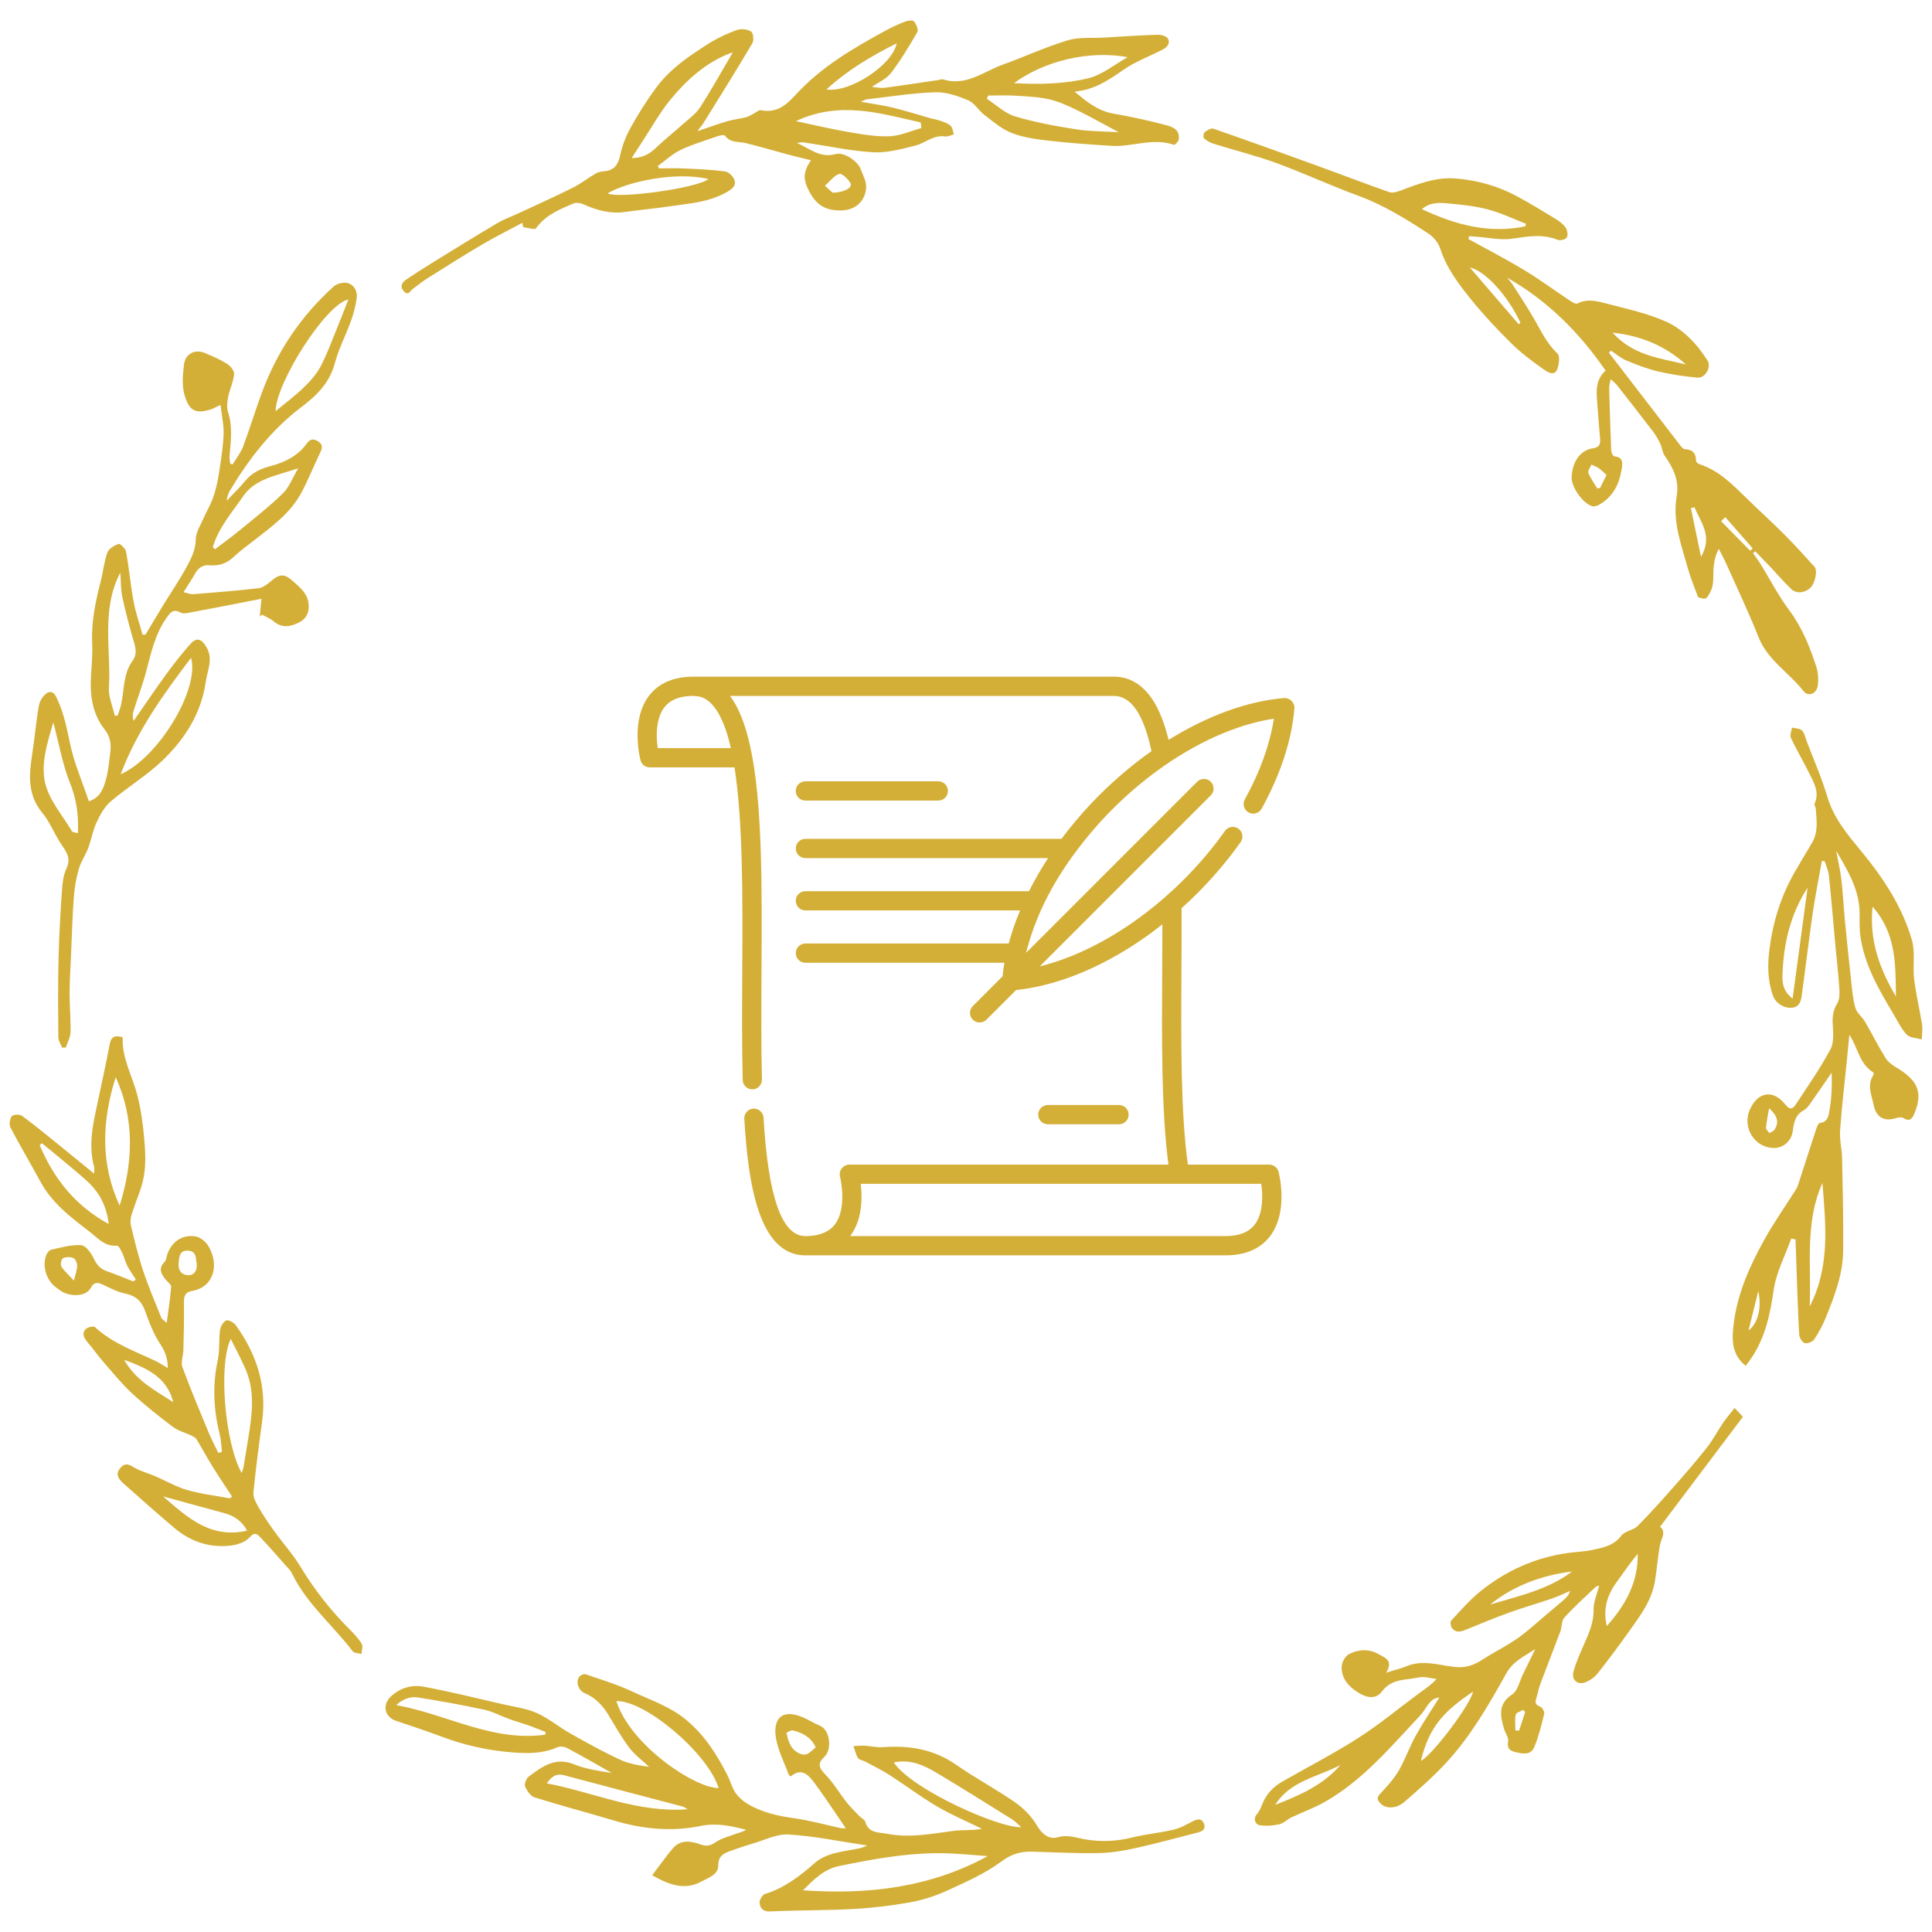 <?xml version="1.0" encoding="utf-8"?>
<!-- Generator: Adobe Illustrator 17.0.0, SVG Export Plug-In . SVG Version: 6.00 Build 0)  -->
<!DOCTYPE svg PUBLIC "-//W3C//DTD SVG 1.1//EN" "http://www.w3.org/Graphics/SVG/1.1/DTD/svg11.dtd">
<svg version="1.1" id="Capa_1" xmlns="http://www.w3.org/2000/svg" xmlns:xlink="http://www.w3.org/1999/xlink" x="0px" y="0px"
	 width="200px" height="200px" viewBox="-60 -60 200 200" enable-background="new -60 -60 200 200" xml:space="preserve">
<path fill="#D4AF37" d="M37.133,20.882H23.371c-0.55,0-0.996,0.446-0.996,0.996s0.446,0.996,0.996,0.996h13.763
	c0.55,0,0.996-0.446,0.996-0.996C38.129,21.328,37.683,20.882,37.133,20.882z M55.84,54.391h-7.368c-0.55,0-0.996,0.446-0.996,0.996
	s0.446,0.996,0.996,0.996h7.368c0.55,0,0.996-0.446,0.996-0.996C56.836,54.837,56.39,54.391,55.84,54.391z M69.25,24.104
	c0.482,0.266,1.087,0.092,1.354-0.389c1.953-3.53,3.126-7.119,3.392-10.376c0.049-0.604-0.471-1.123-1.074-1.074
	c-3.8,0.311-7.962,1.848-11.948,4.326c-0.431-1.75-0.976-3.117-1.653-4.151c-1.041-1.588-2.399-2.394-4.036-2.394h-43.47
	c-2.059,0-3.613,0.661-4.619,1.966c-1.953,2.533-0.937,6.516-0.893,6.684c0.115,0.438,0.511,0.743,0.963,0.743h8.769
	c0.891,5.668,0.845,13.729,0.803,21.148c-0.022,3.767-0.044,7.662,0.047,11.212c0.014,0.55,0.47,0.983,1.021,0.971
	c0.55-0.014,0.985-0.471,0.971-1.021c-0.09-3.519-0.067-7.398-0.046-11.149c0.051-8.89,0.099-17.442-1.145-23.219
	c-0.119-0.55-0.253-1.097-0.411-1.637c-0.439-1.508-0.997-2.763-1.706-3.704h39.719c1.805,0,3.088,1.871,3.914,5.717
	c-1.075,0.756-2.123,1.578-3.14,2.456c-2.274,1.962-4.373,4.201-6.178,6.626H23.373c-0.55,0-0.996,0.446-0.996,0.996
	s0.446,0.996,0.996,0.996h25.121c-0.736,1.129-1.396,2.275-1.974,3.424H23.373c-0.55,0-0.996,0.446-0.996,0.996
	c0,0.55,0.446,0.996,0.996,0.996h22.228c-0.481,1.148-0.876,2.294-1.18,3.424H23.373c-0.55,0-0.996,0.446-0.996,0.996
	c0,0.55,0.446,0.996,0.996,0.996h20.602c-0.083,0.475-0.146,0.944-0.194,1.41l-3.077,3.077c-0.389,0.389-0.389,1.02,0,1.409
	c0.377,0.377,1.021,0.388,1.409,0l3.075-3.075c1.847-0.187,3.66-0.641,5.406-1.265c1.797-0.642,3.528-1.467,5.179-2.422
	c1.592-0.92,3.112-1.964,4.555-3.104c-0.001,1.631-0.01,3.281-0.019,4.895c-0.041,7.16-0.083,14.545,0.65,19.972
	c0,0-32.998,0-33.037,0c-0.631,0-1.11,0.603-0.97,1.218c0.002,0.01,0.003,0.02,0.006,0.03c0,0.001,0.002,0.008,0.004,0.017
	c0.056,0.23,0.729,3.189-0.5,4.88c-0.003,0.005-0.007,0.01-0.011,0.015c-0.707,0.96-1.958,1.249-3.091,1.242
	c-2.421-0.014-3.834-4.025-4.322-12.262c-0.033-0.549-0.504-0.967-1.053-0.935c-0.549,0.033-0.968,0.504-0.935,1.053
	c0.389,6.581,1.461,14.136,6.323,14.136h43.471c2.059,0,3.613-0.661,4.619-1.966c1.953-2.533,0.937-6.516,0.893-6.684
	c-0.115-0.438-0.511-0.743-0.963-0.743h-8.422c-0.752-5.302-0.711-12.747-0.67-19.961c0.012-2.173,0.025-4.414,0.016-6.585
	c0.554-0.498,1.098-1.012,1.631-1.545c1.662-1.662,3.171-3.445,4.485-5.301c0.318-0.449,0.212-1.071-0.237-1.388
	s-1.071-0.212-1.388,0.237c-1.25,1.764-2.686,3.461-4.269,5.044c-1.248,1.248-2.578,2.415-3.982,3.485
	c-3.428,2.612-7.096,4.489-10.583,5.406c-0.112,0.029-0.225,0.057-0.338,0.085l17.702-17.702c0.389-0.389,0.389-1.02,0-1.409
	s-1.02-0.389-1.409,0L46.228,38.629c0.026-0.103,0.05-0.205,0.077-0.309c1.017-3.891,2.969-7.443,5.412-10.609
	c0.001-0.001,0.002-0.002,0.003-0.003c0.008-0.01,0.015-0.02,0.023-0.03c2.277-2.978,4.981-5.633,8.002-7.853
	c3.968-2.909,8.223-4.832,12.125-5.428c-0.406,2.651-1.433,5.514-3.006,8.357C68.594,23.232,68.768,23.838,69.25,24.104z
	 M15.657,17.446H8.089l0,0c-0.046-0.322-0.09-0.727-0.099-1.17c-0.018-0.906,0.103-2.172,0.785-3.052
	c0.611-0.789,1.588-1.177,2.986-1.187l0.652,0.071c0.01,0.002,0.019,0.005,0.028,0.007c1.317,0.343,2.346,1.925,3.067,4.711
	C15.561,17.033,15.609,17.239,15.657,17.446z M70.564,62.55c0.151,1.055,0.261,2.997-0.681,4.218
	c-0.618,0.801-1.613,1.191-3.042,1.191H28.008c1.281-1.685,1.264-3.998,1.096-5.41L70.564,62.55L70.564,62.55z"/>
<g>
	<path fill="#D4AF37" d="M27.554,129.259c-1.114-1.624-2.116-3.163-3.204-4.639c-0.62-0.842-1.348-1.681-2.474-0.734
		c-0.132-0.096-0.21-0.122-0.228-0.17c-0.458-1.256-1.098-2.483-1.319-3.781c-0.319-1.865,0.487-3.131,2.764-2.166
		c0.617,0.261,1.191,0.625,1.807,0.89c1.049,0.452,1.242,2.464,0.445,3.2c-0.727,0.671-0.587,1.131,0.076,1.815
		c0.845,0.871,1.475,1.948,2.231,2.909c0.387,0.493,0.841,0.934,1.276,1.388c0.208,0.217,0.57,0.371,0.643,0.618
		c0.36,1.225,1.378,1.068,2.299,1.247c2.322,0.453,4.578-0.014,6.859-0.307c0.956-0.122,1.94-0.02,2.927-0.212
		c-1.56-0.767-3.171-1.445-4.665-2.323c-1.687-0.991-3.254-2.185-4.903-3.244c-0.811-0.521-1.688-0.941-2.539-1.398
		c-0.242-0.13-0.607-0.163-0.727-0.357c-0.229-0.37-0.322-0.823-0.472-1.242c0.385-0.016,0.772-0.062,1.156-0.041
		c0.622,0.034,1.248,0.201,1.86,0.155c2.749-0.207,5.301,0.201,7.635,1.833c1.965,1.374,4.101,2.501,6.07,3.869
		c0.879,0.611,1.704,1.443,2.243,2.358c0.551,0.935,1.265,1.527,2.189,1.264c1.074-0.305,1.99,0.085,2.944,0.237
		c1.613,0.256,3.158,0.182,4.738-0.209c1.418-0.35,2.89-0.481,4.313-0.816c0.698-0.164,1.35-0.549,2-0.878
		c0.444-0.225,0.859-0.318,1.106,0.187c0.237,0.485,0.018,0.829-0.517,0.964c-2.171,0.549-4.33,1.152-6.515,1.636
		c-1.266,0.28-2.572,0.497-3.864,0.52c-2.288,0.04-4.579-0.083-6.868-0.151c-1.193-0.035-2.143,0.252-3.193,1.03
		c-1.677,1.244-3.654,2.111-5.572,2.99c-1.214,0.557-2.526,0.985-3.839,1.223c-1.953,0.354-3.94,0.587-5.923,0.696
		c-2.853,0.157-5.717,0.111-8.572,0.251c-0.778,0.038-1.052-0.347-1.11-0.891c-0.032-0.294,0.296-0.834,0.568-0.919
		c1.99-0.62,3.566-1.814,5.109-3.178c1.308-1.157,3.133-1.204,4.784-1.571c0.156-0.035,0.302-0.116,0.684-0.266
		c-2.881-0.429-5.501-0.984-8.145-1.139c-1.249-0.073-2.546,0.609-3.814,0.971c-0.65,0.185-1.292,0.405-1.928,0.634
		c-0.771,0.277-1.538,0.454-1.539,1.614c-0.001,0.956-1.006,1.247-1.718,1.637c-1.769,0.969-3.369,0.347-5.118-0.635
		c0.737-0.971,1.385-1.897,2.109-2.757c0.822-0.977,1.895-0.798,2.925-0.428c0.582,0.209,0.977,0.135,1.509-0.224
		c0.639-0.432,1.442-0.625,2.182-0.901c0.334-0.124,0.687-0.198,1.02-0.396c-1.562-0.398-3.059-0.744-4.717-0.402
		c-2.986,0.616-5.969,0.334-8.899-0.537c-2.766-0.822-5.558-1.559-8.31-2.422c-0.417-0.131-0.794-0.695-0.976-1.145
		c-0.103-0.255,0.126-0.825,0.382-1.013c1.381-1.018,2.734-2.057,4.685-1.264c1.222,0.497,2.57,0.686,3.905,0.897
		c-1.537-0.866-3.063-1.751-4.62-2.579c-0.283-0.151-0.748-0.202-1.029-0.076c-1.5,0.673-3.076,0.645-4.64,0.525
		c-2.527-0.194-4.984-0.745-7.364-1.645c-1.549-0.586-3.129-1.089-4.695-1.628c-1.197-0.412-1.442-1.668-0.492-2.54
		c0.955-0.877,2.159-1.213,3.354-0.991c2.768,0.515,5.505,1.198,8.251,1.828c1.169,0.268,2.398,0.42,3.477,0.902
		c1.229,0.549,2.294,1.452,3.477,2.12c1.676,0.946,3.364,1.88,5.106,2.696c0.93,0.435,1.982,0.611,3.044,0.751
		c-0.693-0.654-1.488-1.23-2.056-1.979c-0.81-1.068-1.469-2.253-2.165-3.404c-0.605-1.001-1.376-1.791-2.473-2.253
		c-0.607-0.256-0.912-1.116-0.572-1.644c0.117-0.181,0.498-0.367,0.675-0.306c1.646,0.565,3.322,1.077,4.892,1.813
		c1.868,0.875,3.847,1.52,5.494,2.88c1.935,1.598,3.226,3.619,4.329,5.805c0.29,0.575,0.447,1.23,0.802,1.756
		c0.308,0.456,0.76,0.864,1.234,1.15c1.496,0.902,3.158,1.271,4.885,1.51c1.629,0.226,3.226,0.681,4.838,1.03
		C27.197,129.281,27.324,129.259,27.554,129.259z M42.246,132.146c-1.305-0.095-2.596-0.223-3.891-0.278
		c-3.892-0.165-7.69,0.523-11.478,1.3c-1.563,0.32-2.594,1.352-3.747,2.516C29.949,136.16,36.326,135.377,42.246,132.146z
		 M14.399,125.103c-1.137-3.622-7.593-9.08-10.593-9.008C5.239,120.619,11.86,125.092,14.399,125.103z M-3.579,119.579
		c0.026-0.091,0.052-0.183,0.078-0.274c-0.558-0.22-1.11-0.456-1.675-0.655c-0.705-0.249-1.427-0.45-2.13-0.704
		c-0.862-0.31-1.688-0.769-2.573-0.959c-2.28-0.49-4.577-0.911-6.882-1.267c-0.791-0.122-1.568,0.185-2.221,0.79
		C-13.806,117.441-9.049,120.324-3.579,119.579z M32.526,122.449c1.922,2.846,10.957,6.819,13.189,6.702
		c-0.365-0.317-0.633-0.619-0.962-0.824c-2.612-1.629-5.217-3.269-7.862-4.842C35.592,122.713,34.21,122.09,32.526,122.449z
		 M11.191,127.294c-0.287-0.164-0.372-0.239-0.47-0.265c-4.106-1.084-8.215-2.155-12.316-3.254c-0.79-0.212-1.28,0.091-1.799,0.833
		C1.46,125.539,5.963,127.679,11.191,127.294z M24.442,120.884c-0.477-1.047-1.362-1.505-2.365-1.754
		c-0.195-0.048-0.673,0.245-0.662,0.29c0.208,0.829,0.402,1.654,1.313,2.085C23.583,121.91,23.935,121.261,24.442,120.884z"/>
	<path fill="#D4AF37" d="M92.006-35.258c1.931,1.067,3.896,2.079,5.783,3.219c1.61,0.972,3.127,2.099,4.696,3.14
		c0.243,0.161,0.634,0.406,0.806,0.318c1.112-0.571,2.203-0.199,3.25,0.067c1.961,0.497,3.961,0.959,5.807,1.754
		c1.883,0.81,3.298,2.339,4.412,4.072c0.436,0.678-0.234,1.858-1.032,1.783c-1.369-0.129-2.743-0.327-4.081-0.642
		c-1.129-0.266-2.228-0.694-3.302-1.142c-0.568-0.237-1.053-0.671-1.576-1.015c-0.071,0.072-0.143,0.145-0.214,0.217
		c2.438,3.17,4.874,6.34,7.317,9.505c0.147,0.191,0.349,0.468,0.536,0.477c0.822,0.037,1.165,0.435,1.17,1.232
		c0.001,0.114,0.214,0.283,0.36,0.33c2.057,0.661,3.484,2.177,4.969,3.621c1.278,1.242,2.599,2.441,3.857,3.703
		c1.06,1.063,2.069,2.179,3.073,3.295c0.344,0.382,0.067,1.671-0.402,2.145c-0.549,0.556-1.45,0.68-1.993,0.17
		c-0.716-0.672-1.351-1.428-2.027-2.143c-0.563-0.596-1.136-1.183-1.704-1.774c-0.079,0.065-0.157,0.131-0.236,0.196
		c0.262,0.375,0.542,0.738,0.782,1.126c0.978,1.585,1.834,3.259,2.943,4.746c1.353,1.814,2.17,3.84,2.844,5.946
		c0.182,0.57,0.209,1.23,0.141,1.83c-0.102,0.896-0.985,1.272-1.499,0.613c-1.484-1.906-3.694-3.175-4.64-5.565
		c-1.016-2.564-2.208-5.058-3.332-7.578c-0.21-0.471-0.46-0.924-0.786-1.574c-0.589,1.119-0.556,2.132-0.575,3.146
		c-0.008,0.414-0.076,0.867-0.259,1.231c-0.455,0.906-0.497,0.893-1.308,0.627c-0.376-1.039-0.77-1.95-1.035-2.896
		c-0.688-2.457-1.631-4.924-1.186-7.509c0.295-1.712-0.349-2.943-1.229-4.223c-0.25-0.363-0.285-0.868-0.479-1.279
		c-0.203-0.429-0.442-0.853-0.73-1.229c-1.232-1.615-2.486-3.215-3.74-4.813c-0.145-0.185-0.343-0.328-0.651-0.617
		c-0.072,0.41-0.162,0.666-0.155,0.919c0.056,2.158,0.122,4.316,0.212,6.472c0.009,0.212,0.19,0.587,0.315,0.597
		c0.98,0.079,0.856,0.786,0.761,1.371c-0.254,1.568-0.938,2.894-2.407,3.68c-0.172,0.092-0.408,0.166-0.586,0.125
		c-0.98-0.226-2.236-1.998-2.182-3.031c0.087-1.648,0.907-2.781,2.232-2.983c0.612-0.093,0.764-0.411,0.718-0.958
		c-0.123-1.447-0.246-2.895-0.343-4.344c-0.068-1.015,0.059-1.985,0.91-2.735c-2.729-3.951-6.015-7.25-10.214-9.631
		c0.194,0.235,0.415,0.453,0.578,0.708c0.743,1.16,1.502,2.312,2.195,3.502c0.741,1.272,1.34,2.611,2.461,3.656
		c0.276,0.258,0.164,1.155-0.037,1.649c-0.286,0.701-0.96,0.297-1.31,0.049c-1.153-0.82-2.315-1.661-3.323-2.646
		c-1.468-1.435-2.883-2.942-4.179-4.533c-1.334-1.638-2.628-3.323-3.296-5.402c-0.189-0.587-0.687-1.193-1.211-1.533
		c-2.309-1.503-4.641-2.959-7.264-3.918c-2.856-1.044-5.62-2.338-8.476-3.383c-2.123-0.777-4.331-1.32-6.493-1.994
		c-0.364-0.113-0.722-0.32-1.007-0.569c-0.099-0.087-0.055-0.542,0.071-0.639c0.254-0.196,0.67-0.441,0.912-0.356
		c3.632,1.262,7.249,2.567,10.863,3.879c2.448,0.889,4.879,1.825,7.337,2.687c0.324,0.114,0.784-0.014,1.136-0.148
		c1.851-0.703,3.702-1.425,5.73-1.265c2.224,0.176,4.351,0.768,6.32,1.824c1.382,0.742,2.724,1.562,4.063,2.382
		c0.389,0.238,0.78,0.546,1.029,0.917c0.171,0.255,0.239,0.766,0.092,0.992c-0.134,0.206-0.684,0.34-0.941,0.236
		c-1.573-0.635-3.107-0.351-4.711-0.115c-1.19,0.175-2.448-0.118-3.676-0.203c-0.257-0.018-0.513-0.041-0.769-0.062
		C92.064-35.454,92.035-35.356,92.006-35.258z M97.912-36.573c0.017-0.089,0.034-0.178,0.05-0.267
		c-1.296-0.5-2.562-1.111-3.896-1.468c-1.303-0.349-2.67-0.495-4.019-0.621c-0.95-0.089-1.958-0.183-2.849,0.577
		C90.676-36.713,94.165-35.788,97.912-36.573z M106.933-25.563c2.176,2.404,4.969,2.645,7.593,3.291
		C112.423-24.154,109.974-25.234,106.933-25.563z M97.214-26.434c0.06-0.052,0.12-0.104,0.18-0.155
		c-1.236-2.668-3.543-5.327-5.238-5.727C93.842-30.356,95.528-28.395,97.214-26.434z M115.412-7.483
		c-0.123,0.023-0.247,0.047-0.37,0.07c0.333,1.614,0.667,3.228,1.044,5.058C117.333-4.48,116.066-5.927,115.412-7.483z
		 M106.306-10.835c-0.351-0.308-0.56-0.533-0.808-0.699c-0.231-0.155-0.503-0.248-0.757-0.368c-0.115,0.288-0.396,0.64-0.314,0.85
		c0.222,0.568,0.598,1.075,0.913,1.607c0.101-0.013,0.201-0.027,0.301-0.04C105.861-9.932,106.081-10.378,106.306-10.835z
		 M118.598-6.468c-0.142,0.141-0.284,0.283-0.425,0.424c0.999,1.019,1.999,2.037,2.998,3.056c0.09-0.08,0.18-0.161,0.269-0.241
		C120.492-4.308,119.545-5.388,118.598-6.468z"/>
	<path fill="#D4AF37" d="M23.951-43.409c-0.916-0.23-1.7-0.416-2.478-0.624c-1.419-0.379-2.828-0.794-4.253-1.15
		c-0.749-0.187-1.616,0.015-2.171-0.776c-0.072-0.102-0.474-0.038-0.693,0.038c-1.307,0.455-2.646,0.848-3.89,1.439
		c-0.86,0.409-1.585,1.103-2.37,1.67c0.044,0.08,0.088,0.16,0.131,0.241c0.854,0,1.71-0.033,2.563,0.007
		c1.437,0.068,2.88,0.124,4.303,0.316c0.363,0.049,0.824,0.536,0.945,0.916c0.154,0.486-0.122,0.821-0.7,1.162
		c-1.939,1.141-4.086,1.238-6.196,1.554C7.677-38.398,6.2-38.269,4.734-38.06c-1.557,0.222-2.979-0.174-4.377-0.807
		c-0.29-0.131-0.724-0.182-1.003-0.064c-1.439,0.612-2.896,1.196-3.868,2.567c-0.13,0.183-0.873-0.07-1.332-0.121
		c-0.028-0.149-0.055-0.298-0.083-0.447c-1.394,0.748-2.814,1.451-4.176,2.253c-1.931,1.138-3.825,2.341-5.723,3.534
		c-0.487,0.306-0.926,0.687-1.397,1.018c-0.287,0.202-0.503,0.797-0.965,0.288c-0.445-0.49-0.213-0.922,0.262-1.238
		c0.869-0.577,1.745-1.146,2.633-1.694c2.253-1.389,4.502-2.785,6.78-4.132c0.73-0.432,1.546-0.716,2.319-1.077
		c1.835-0.855,3.683-1.682,5.492-2.589c0.854-0.428,1.615-1.038,2.448-1.512c0.279-0.159,0.649-0.169,0.981-0.217
		c0.903-0.13,1.284-0.728,1.467-1.593c0.21-0.994,0.586-1.989,1.08-2.877c0.805-1.446,1.693-2.858,2.676-4.188
		c1.436-1.94,3.43-3.275,5.437-4.548c0.903-0.573,1.9-1.03,2.907-1.394c0.43-0.156,1.077-0.075,1.466,0.161
		c0.22,0.134,0.306,0.913,0.13,1.21c-1.672,2.822-3.41,5.606-5.142,8.392c-0.138,0.222-0.373,0.384-0.515,0.706
		c1.017-0.344,2.026-0.717,3.055-1.021c0.639-0.189,1.314-0.252,1.961-0.418c0.286-0.073,0.542-0.26,0.812-0.395
		c0.239-0.119,0.508-0.376,0.713-0.332c1.577,0.336,2.593-0.496,3.558-1.555c2.664-2.925,6.028-4.882,9.456-6.741
		c0.617-0.335,1.263-0.629,1.92-0.875c0.283-0.106,0.794-0.172,0.913-0.024c0.234,0.291,0.483,0.869,0.345,1.109
		c-0.841,1.458-1.717,2.908-2.733,4.246c-0.455,0.599-1.26,0.931-1.979,1.435c0.436,0.032,0.897,0.142,1.336,0.085
		c1.864-0.242,3.721-0.533,5.58-0.806c0.153-0.022,0.324-0.103,0.457-0.061c2.379,0.747,4.191-0.811,6.198-1.534
		c2.245-0.809,4.425-1.82,6.703-2.51c1.178-0.356,2.508-0.211,3.77-0.285c1.846-0.108,3.691-0.235,5.538-0.293
		c0.367-0.012,0.935,0.147,1.073,0.406c0.268,0.504-0.108,0.915-0.599,1.162c-1.363,0.686-2.826,1.231-4.062,2.099
		c-1.529,1.073-3.035,2.058-5.007,2.221c1.226,1.023,2.391,1.992,4.001,2.273c1.77,0.309,3.532,0.688,5.269,1.144
		c0.731,0.192,1.665,0.418,1.514,1.534c-0.029,0.215-0.402,0.592-0.498,0.558c-2.181-0.774-4.324,0.243-6.481,0.105
		c-2.189-0.14-4.38-0.293-6.559-0.543c-1.274-0.146-2.588-0.333-3.769-0.795c-1.022-0.399-1.91-1.175-2.803-1.855
		c-0.609-0.463-1.039-1.253-1.703-1.53c-1.076-0.451-2.287-0.863-3.426-0.824c-2.357,0.08-4.703,0.465-7.053,0.731
		c-0.115,0.013-0.222,0.088-0.616,0.251c1.285,0.231,2.317,0.364,3.321,0.61c1.302,0.318,2.582,0.729,3.874,1.094
		c0.316,0.089,0.648,0.129,0.955,0.24c0.395,0.144,0.834,0.267,1.137,0.532c0.216,0.189,0.238,0.598,0.347,0.909
		c-0.308,0.074-0.632,0.248-0.923,0.205c-1.195-0.177-2.039,0.693-3.068,0.95c-1.434,0.357-2.934,0.775-4.378,0.69
		c-2.384-0.14-4.745-0.663-7.117-1.015c-0.239-0.035-0.487-0.005-0.743,0.064c1.282,0.549,2.382,1.592,3.993,1.135
		c0.837-0.238,2.269,0.711,2.582,1.554c0.229,0.617,0.601,1.262,0.571,1.878c-0.071,1.467-1.137,2.388-2.587,2.406
		c-1.471,0.018-2.476-0.422-3.287-1.931C23.146-41.348,23.082-42.137,23.951-43.409z M5.395-43.642
		c1.278,0.007,1.948-0.522,2.609-1.148c0.866-0.82,1.804-1.562,2.692-2.358c0.614-0.551,1.332-1.05,1.767-1.724
		c1.193-1.848,2.261-3.777,3.367-5.655c0.013,0.002-0.052-0.033-0.098-0.016c-2.613,0.966-4.612,2.776-6.332,4.866
		c-1.103,1.341-1.954,2.891-2.915,4.349C6.156-44.827,5.834-44.321,5.395-43.642z M55.808-46.313
		c-1.585-0.844-2.958-1.624-4.376-2.313c-0.919-0.447-1.876-0.88-2.865-1.1c-1.136-0.253-2.323-0.3-3.492-0.371
		c-0.928-0.056-1.861-0.011-2.793-0.011c-0.04,0.112-0.08,0.224-0.12,0.337c0.964,0.623,1.853,1.497,2.909,1.816
		c2.049,0.619,4.181,1.001,6.301,1.338C52.791-46.391,54.249-46.411,55.808-46.313z M22.399-47.458
		c1.948,0.409,3.709,0.833,5.491,1.137c1.388,0.237,2.809,0.484,4.203,0.426c1.106-0.046,2.192-0.547,3.287-0.846
		c-0.021-0.194-0.042-0.387-0.064-0.581C31.102-48.27,26.902-49.591,22.399-47.458z M56.735-54.083
		c-4.043-0.733-8.638,0.396-11.76,2.689c2.674,0.155,5.235,0.087,7.682-0.504C54.108-52.249,55.382-53.33,56.735-54.083z
		 M13.335-41.468C9.949-42.266,4.939-41.2,2.907-39.982C4.014-39.397,12.239-40.532,13.335-41.468z M25.558-50.739
		c2.461,0.355,6.848-2.56,7.259-4.773C30.143-54.176,27.693-52.707,25.558-50.739z M26.186-40.054
		c1.232-0.017,2.082-0.537,1.859-0.969c-0.226-0.437-0.903-1.061-1.17-0.971c-0.565,0.19-0.991,0.792-1.475,1.225
		C25.724-40.475,26.047-40.181,26.186-40.054z"/>
	<path fill="#D4AF37" d="M-37.172-18.085c-0.507,0.239-0.742,0.383-0.997,0.465c-1.69,0.544-2.282,0.026-2.725-1.469
		c-0.29-0.978-0.186-2.118-0.062-3.161c0.135-1.141,1.14-1.642,2.18-1.203c0.787,0.332,1.582,0.674,2.301,1.128
		c0.341,0.215,0.746,0.727,0.711,1.061c-0.085,0.806-0.46,1.578-0.622,2.382c-0.101,0.5-0.156,1.078-0.004,1.547
		c0.494,1.522,0.282,3.038,0.151,4.566c-0.022,0.254,0.048,0.517,0.075,0.775c0.081,0.024,0.162,0.049,0.243,0.073
		c0.37-0.619,0.842-1.201,1.091-1.865c0.726-1.932,1.312-3.916,2.044-5.845c1.576-4.156,4.029-7.736,7.327-10.713
		c0.336-0.303,1.026-0.468,1.458-0.35c0.659,0.18,1.024,0.84,0.927,1.543c-0.108,0.785-0.304,1.572-0.572,2.318
		c-0.536,1.492-1.289,2.918-1.694,4.441c-0.545,2.047-1.897,3.349-3.484,4.553c-3.091,2.344-5.415,5.355-7.392,8.656
		c-0.095,0.158-0.159,0.337-0.221,0.512c-0.039,0.11-0.048,0.231-0.102,0.516c0.73-0.778,1.383-1.405,1.955-2.1
		c0.707-0.859,1.626-1.241,2.67-1.519c1.451-0.386,2.78-1.066,3.68-2.326c0.38-0.533,0.759-0.463,1.18-0.203
		c0.427,0.263,0.464,0.617,0.228,1.096c-0.704,1.431-1.27,2.934-2.038,4.327c-1.121,2.032-2.986,3.373-4.77,4.772
		c-0.723,0.567-1.482,1.097-2.142,1.731c-0.727,0.698-1.552,0.982-2.522,0.895c-0.715-0.065-1.164,0.256-1.501,0.853
		c-0.334,0.591-0.714,1.156-1.199,1.932c0.41,0.088,0.723,0.231,1.023,0.207c2.242-0.177,4.485-0.356,6.718-0.613
		c0.439-0.051,0.893-0.379,1.247-0.686c0.973-0.842,1.432-0.862,2.392,0.003c0.684,0.616,1.406,1.18,1.55,2.199
		c0.124,0.874-0.155,1.577-0.884,1.974c-0.886,0.483-1.833,0.698-2.744-0.08c-0.338-0.289-0.78-0.454-1.175-0.676
		c-0.08,0.066-0.16,0.131-0.239,0.197c0.054-0.563,0.108-1.126,0.177-1.845c-0.807,0.159-1.514,0.3-2.222,0.437
		c-1.839,0.356-3.678,0.714-5.519,1.056c-0.201,0.037-0.457,0.036-0.625-0.057c-0.75-0.418-1.036-0.065-1.48,0.568
		c-1.164,1.66-1.568,3.556-2.067,5.448c-0.368,1.393-0.885,2.746-1.319,4.123c-0.101,0.322-0.132,0.667-0.002,1.069
		c1.116-1.604,2.207-3.225,3.355-4.805c0.777-1.069,1.597-2.112,2.469-3.104c0.704-0.801,1.223-0.61,1.749,0.337
		c0.68,1.224,0.057,2.352-0.104,3.509c-0.458,3.278-2.167,5.942-4.478,8.158c-1.643,1.575-3.642,2.771-5.38,4.257
		c-0.648,0.554-1.096,1.408-1.468,2.203c-0.381,0.813-0.516,1.738-0.834,2.585c-0.275,0.732-0.752,1.397-0.969,2.141
		c-0.272,0.932-0.453,1.908-0.525,2.876c-0.151,2.05-0.209,4.108-0.299,6.163c-0.057,1.299-0.14,2.597-0.143,3.896
		c-0.003,1.34,0.128,2.681,0.094,4.018c-0.013,0.53-0.314,1.053-0.483,1.579c-0.128,0.005-0.255,0.01-0.383,0.015
		c-0.139-0.357-0.395-0.712-0.398-1.07c-0.024-2.715-0.041-5.431,0.023-8.144c0.055-2.336,0.191-4.67,0.35-7.002
		c0.054-0.79,0.14-1.637,0.471-2.335c0.514-1.083-0.025-1.752-0.568-2.554c-0.696-1.03-1.14-2.25-1.925-3.196
		c-1.561-1.879-1.391-3.948-1.049-6.113c0.263-1.663,0.388-3.349,0.691-5.003c0.09-0.495,0.474-1.116,0.898-1.326
		c0.614-0.304,0.88,0.383,1.085,0.848c0.621,1.404,0.92,2.885,1.234,4.391c0.427,2.041,1.279,3.993,1.955,6.001
		c1.232-0.411,1.515-1.376,1.768-2.267c0.257-0.905,0.322-1.867,0.446-2.807c0.112-0.849,0.005-1.614-0.572-2.346
		c-1.286-1.633-1.55-3.564-1.422-5.583c0.071-1.111,0.174-2.229,0.121-3.338c-0.105-2.217,0.344-4.339,0.889-6.46
		c0.252-0.98,0.342-2.011,0.684-2.954c0.145-0.4,0.715-0.733,1.164-0.889c0.156-0.054,0.714,0.485,0.773,0.809
		c0.31,1.715,0.463,3.458,0.781,5.17c0.215,1.158,0.612,2.282,0.927,3.421c0.101-0.005,0.202-0.011,0.302-0.016
		c0.606-1.008,1.204-2.021,1.819-3.023c0.801-1.306,1.671-2.574,2.403-3.917c0.488-0.896,0.962-1.797,0.98-2.922
		c0.012-0.741,0.505-1.481,0.819-2.207c0.306-0.706,0.717-1.372,0.972-2.094c0.263-0.742,0.446-1.522,0.57-2.301
		c0.221-1.395,0.455-2.798,0.52-4.205C-36.809-15.939-37.041-16.914-37.172-18.085z M-47.507,20.151
		c3.898-1.702,8.204-8.826,7.285-12.054C-43.085,11.883-45.778,15.58-47.507,20.151z M-23.935-28.997
		c-2.327,0.47-7.503,8.62-7.535,11.564c0.96-0.8,1.991-1.568,2.91-2.452c0.671-0.646,1.327-1.376,1.753-2.192
		c0.692-1.323,1.197-2.745,1.767-4.13C-24.672-27.101-24.327-28.004-23.935-28.997z M-47.544-0.721
		c-2.019,3.847-0.942,7.941-1.179,11.914c-0.057,0.954,0.392,1.937,0.609,2.907c0.099-0.013,0.199-0.025,0.298-0.038
		c0.119-0.378,0.267-0.749,0.353-1.134c0.341-1.518,0.194-3.165,1.179-4.51c0.457-0.624,0.362-1.235,0.156-1.931
		c-0.458-1.547-0.873-3.111-1.21-4.689C-47.512,0.981-47.482,0.12-47.544-0.721z M-37.967-3.359
		c0.072,0.074,0.144,0.148,0.216,0.222c0.88-0.673,1.779-1.321,2.634-2.024c1.492-1.227,3.023-2.42,4.402-3.766
		c0.653-0.638,0.993-1.596,1.586-2.598c-2.247,0.779-4.43,1.056-5.688,2.883C-35.977-6.956-37.377-5.383-37.967-3.359z
		 M-54.481,14.776c-0.61,2.1-1.316,4.261-0.848,6.269c0.415,1.785,1.792,3.35,2.772,4.996c0.076,0.128,0.362,0.131,0.62,0.214
		c0.086-1.853-0.132-3.5-0.811-5.187C-53.535,19.114-53.894,16.987-54.481,14.776z"/>
	<path fill="#D4AF37" d="M128.597,29.139c-0.319,1.801-0.684,3.595-0.947,5.404c-0.412,2.839-0.744,5.69-1.137,8.532
		c-0.079,0.571-0.246,1.157-0.982,1.244c-0.796,0.095-1.701-0.444-1.984-1.223c-0.572-1.577-0.584-3.183-0.372-4.842
		c0.358-2.806,1.17-5.443,2.568-7.898c0.601-1.056,1.239-2.091,1.853-3.14c0.648-1.108,0.455-2.312,0.371-3.5
		c-0.013-0.178-0.181-0.393-0.123-0.521c0.536-1.18-0.068-2.159-0.55-3.139c-0.607-1.234-1.314-2.42-1.899-3.664
		c-0.132-0.28,0.06-0.712,0.103-1.074c0.355,0.09,0.809,0.077,1.039,0.298c0.263,0.252,0.337,0.709,0.478,1.082
		c0.729,1.925,1.564,3.819,2.151,5.786c0.677,2.269,2.148,3.98,3.589,5.732c2.248,2.734,4.172,5.676,5.161,9.087
		c0.369,1.272,0.075,2.723,0.237,4.073c0.189,1.571,0.572,3.117,0.817,4.683c0.078,0.501-0.014,1.028-0.029,1.544
		c-0.53-0.154-1.223-0.152-1.553-0.498c-0.584-0.61-0.957-1.426-1.4-2.167c-1.508-2.52-2.981-5.061-3.405-8.033
		c-0.113-0.79-0.065-1.604-0.076-2.408c-0.034-2.421-1.244-4.412-2.429-6.428c0.183,0.983,0.419,1.96,0.536,2.95
		c0.167,1.401,0.231,2.815,0.366,4.22c0.206,2.139,0.424,4.277,0.662,6.413c0.101,0.909,0.176,1.838,0.435,2.707
		c0.152,0.511,0.688,0.895,0.972,1.382c0.727,1.247,1.374,2.541,2.131,3.769c0.253,0.41,0.7,0.744,1.127,0.997
		c2.224,1.321,2.795,2.567,1.849,4.82c-0.219,0.52-0.52,0.813-1.126,0.409c-0.17-0.113-0.504-0.066-0.731,0.007
		c-1.28,0.41-2.085-0.095-2.345-1.368c-0.214-1.047-0.714-2.063-0.008-3.105c0.038-0.057,0.017-0.229-0.032-0.259
		c-1.443-0.889-1.579-2.553-2.469-3.889c-0.074,0.764-0.146,1.528-0.222,2.292c-0.253,2.535-0.556,5.067-0.737,7.608
		c-0.069,0.965,0.191,1.949,0.21,2.926c0.064,3.177,0.139,6.355,0.109,9.532c-0.023,2.416-0.886,4.656-1.775,6.864
		c-0.325,0.808-0.744,1.592-1.227,2.316c-0.169,0.253-0.714,0.464-0.986,0.377c-0.263-0.084-0.543-0.567-0.563-0.89
		c-0.125-2.066-0.182-4.136-0.259-6.204c-0.045-1.212-0.083-2.425-0.124-3.637c-0.147-0.03-0.295-0.061-0.442-0.091
		c-0.631,1.776-1.558,3.509-1.821,5.338c-0.363,2.527-0.871,4.921-2.319,7.052c-0.171,0.251-0.357,0.491-0.575,0.79
		c-1.544-1.241-1.435-2.872-1.228-4.47c0.404-3.122,1.685-5.95,3.195-8.662c0.984-1.766,2.163-3.422,3.239-5.138
		c0.161-0.257,0.25-0.564,0.345-0.856c0.589-1.809,1.164-3.622,1.76-5.429c0.073-0.221,0.221-0.574,0.363-0.59
		c0.858-0.092,0.918-0.827,1.008-1.36c0.213-1.257,0.268-2.541,0.21-3.844c-0.687,0.998-1.365,2.003-2.066,2.992
		c-0.229,0.323-0.464,0.705-0.792,0.881c-0.897,0.482-1.049,1.278-1.161,2.167c-0.124,0.987-0.926,1.711-1.812,1.75
		c-2.075,0.093-3.493-2.082-2.614-4.007c0.836-1.829,2.399-2.071,3.654-0.489c0.454,0.573,0.761,0.481,1.062,0.022
		c1.244-1.894,2.553-3.758,3.617-5.751c0.394-0.738,0.261-1.803,0.222-2.713c-0.033-0.746,0.075-1.364,0.473-2.015
		c0.243-0.397,0.252-0.993,0.221-1.491c-0.088-1.412-0.255-2.819-0.384-4.229c-0.23-2.508-0.439-5.018-0.699-7.523
		c-0.053-0.509-0.288-0.998-0.439-1.497C128.792,29.143,128.694,29.141,128.597,29.139z M127.338,75.244
		c2.117-4.084,1.675-8.434,1.316-12.777C126.809,66.579,127.526,70.959,127.338,75.244z M127.12,31.895
		c-1.779,2.746-2.471,5.751-2.593,8.892c-0.032,0.835-0.029,1.766,1.043,2.588C126.104,39.417,126.612,35.656,127.12,31.895z
		 M133.844,33.863c-0.34,3.449,0.691,6.354,2.422,9.291C136.233,39.763,136.27,36.575,133.844,33.863z M121.008,77.728
		c0.994-0.742,1.382-2.411,1.009-4.071C121.681,75.014,121.345,76.371,121.008,77.728z M123.137,54.724
		c-0.135,0.806-0.27,1.406-0.317,2.013c-0.014,0.177,0.222,0.374,0.343,0.562c0.189-0.124,0.448-0.206,0.555-0.381
		C124.165,56.192,124.029,55.528,123.137,54.724z"/>
	<path fill="#D4AF37" d="M88.996,115.732c-1.035,0.061-1.308,1.137-1.932,1.801c-3.062,3.258-5.937,6.726-9.893,8.987
		c-1.111,0.635-2.334,1.069-3.493,1.622c-0.433,0.206-0.803,0.612-1.248,0.707c-0.682,0.146-1.424,0.208-2.099,0.085
		c-0.274-0.05-0.696-0.601-0.211-1.136c0.275-0.303,0.429-0.731,0.588-1.123c0.416-1.02,1.151-1.741,2.086-2.275
		c2.617-1.495,5.306-2.877,7.839-4.502c2.188-1.403,4.198-3.084,6.296-4.629c0.584-0.43,1.201-0.814,1.779-1.463
		c-0.614-0.063-1.263-0.285-1.835-0.158c-1.317,0.293-2.804,0.098-3.796,1.434c-0.639,0.861-1.57,0.707-2.5,0.119
		c-1.027-0.649-1.71-1.466-1.69-2.661c0.008-0.455,0.378-1.114,0.769-1.31c0.981-0.492,2.03-0.579,3.091,0.025
		c0.703,0.4,1.479,0.625,0.766,1.911c0.124-0.044,0.248-0.088,0.372-0.132c0.571-0.179,1.16-0.314,1.709-0.544
		c1.675-0.702,3.358-0.108,4.995,0.072c1.175,0.129,1.999-0.194,2.896-0.771c1.192-0.767,2.476-1.397,3.633-2.21
		c1.093-0.768,2.073-1.697,3.101-2.557c0.581-0.486,1.164-0.969,1.733-1.469c0.247-0.217,0.46-0.474,0.59-0.864
		c-0.632,0.268-1.251,0.574-1.899,0.796c-1.446,0.495-2.921,0.91-4.358,1.43c-1.548,0.56-3.073,1.188-4.596,1.816
		c-0.534,0.22-1.03,0.289-1.394-0.213c-0.132-0.182-0.186-0.624-0.067-0.753c0.956-1.029,1.884-2.107,2.968-2.988
		c2.675-2.176,5.736-3.555,9.176-4.023c0.824-0.112,1.667-0.13,2.475-0.309c1.102-0.244,2.214-0.43,2.995-1.479
		c0.36-0.483,1.24-0.55,1.688-1.001c1.338-1.343,2.599-2.767,3.854-4.19c1.14-1.292,2.27-2.597,3.335-3.951
		c0.619-0.788,1.084-1.696,1.65-2.528c0.341-0.501,0.742-0.961,1.195-1.541c0.34,0.359,0.578,0.609,0.863,0.91
		c-2.879,3.82-5.708,7.574-8.576,11.38c0.687,0.562,0.104,1.236-0.022,1.938c-0.221,1.234-0.309,2.492-0.516,3.729
		c-0.348,2.082-1.632,3.696-2.805,5.35c-1.009,1.423-2.055,2.823-3.14,4.189c-0.306,0.385-0.771,0.709-1.23,0.893
		c-0.815,0.327-1.486-0.233-1.255-1.092c0.261-0.971,0.691-1.901,1.095-2.828c0.502-1.152,1.013-2.263,0.991-3.593
		c-0.013-0.815,0.365-1.636,0.576-2.487c-0.078,0.028-0.267,0.04-0.372,0.14c-1.094,1.039-2.218,2.053-3.232,3.166
		c-0.301,0.331-0.241,0.969-0.417,1.44c-0.688,1.845-1.414,3.675-2.103,5.52c-0.171,0.457-0.235,0.953-0.388,1.417
		c-0.143,0.434-0.087,0.666,0.402,0.837c0.213,0.074,0.473,0.54,0.42,0.757c-0.283,1.164-0.572,2.341-1.03,3.442
		c-0.359,0.862-1.204,0.692-1.949,0.514c-0.576-0.138-0.89-0.373-0.756-1.099c0.072-0.392-0.289-0.854-0.418-1.295
		c-0.394-1.344-0.672-2.581,0.845-3.583c0.574-0.379,0.752-1.362,1.105-2.073c0.391-0.789,0.775-1.582,1.281-2.619
		c-1.236,0.807-2.324,1.309-2.982,2.486c-1.809,3.239-3.658,6.473-6.185,9.221c-1.356,1.475-2.873,2.811-4.392,4.124
		c-0.851,0.735-1.921,0.708-2.458,0.164c-0.326-0.33-0.441-0.584-0.049-1.006c0.692-0.744,1.402-1.506,1.912-2.374
		c0.679-1.155,1.114-2.451,1.766-3.624C87.3,118.337,88.18,117.041,88.996,115.732z M106.336,108.326
		c1.939-2.17,3.252-4.53,3.202-7.474c-0.815,0.976-1.522,2.009-2.251,3.025C106.332,105.207,105.941,106.647,106.336,108.326z
		 M92.48,115.114c-2.849,1.954-4.514,3.488-5.383,7.167C88.309,121.662,92.319,116.324,92.48,115.114z M94.259,106.098
		c2.936-0.876,5.966-1.519,8.485-3.421C99.615,103.077,96.744,104.114,94.259,106.098z M78.764,122.708
		c-2.334,1.249-5.198,1.629-6.746,4.123C74.521,125.867,76.96,124.8,78.764,122.708z M97.887,117.227
		c-0.07-0.073-0.14-0.147-0.209-0.22c-0.27,0.161-0.727,0.281-0.772,0.49c-0.112,0.523-0.037,1.086-0.037,1.633
		c0.128,0.01,0.256,0.02,0.384,0.03C97.464,118.515,97.675,117.871,97.887,117.227z"/>
	<path fill="#D4AF37" d="M-42.628,81.619c-0.013-0.982-0.263-1.698-0.77-2.462c-0.688-1.037-1.157-2.243-1.576-3.427
		c-0.376-1.064-0.996-1.613-2.112-1.833c-0.828-0.164-1.604-0.613-2.39-0.965c-0.484-0.217-0.847-0.134-1.089,0.335
		c-0.499,0.965-1.97,0.959-2.868,0.521c-0.247-0.121-0.466-0.299-0.694-0.458c-1.03-0.718-1.528-2.173-1.106-3.354
		c0.086-0.239,0.311-0.555,0.523-0.602c1.03-0.227,2.089-0.546,3.113-0.473c0.477,0.034,1.041,0.815,1.303,1.379
		c0.315,0.677,0.709,1.093,1.399,1.33c0.912,0.313,1.8,0.694,2.699,1.046c0.085-0.072,0.171-0.143,0.256-0.215
		c-0.295-0.461-0.626-0.904-0.875-1.388c-0.222-0.432-0.326-0.923-0.535-1.364c-0.133-0.28-0.379-0.746-0.543-0.733
		c-1.286,0.103-2-0.815-2.865-1.475c-1.94-1.482-3.876-2.957-5.072-5.178c-1.009-1.873-2.104-3.7-3.09-5.585
		c-0.158-0.302-0.069-0.895,0.144-1.171c0.143-0.186,0.82-0.211,1.057-0.036c1.359,1.002,2.662,2.081,3.977,3.142
		c1.114,0.898,2.219,1.807,3.488,2.842c0-0.412,0.033-0.569-0.005-0.706c-0.707-2.552,0.038-4.999,0.538-7.462
		c0.352-1.736,0.753-3.462,1.068-5.204c0.154-0.851,0.59-0.974,1.354-0.744c-0.101,2.149,0.988,3.977,1.504,5.958
		c0.384,1.474,0.589,3.008,0.725,4.528c0.115,1.289,0.184,2.626-0.035,3.889c-0.234,1.345-0.849,2.621-1.257,3.94
		c-0.111,0.358-0.178,0.785-0.093,1.139c0.379,1.572,0.751,3.151,1.259,4.683c0.549,1.655,1.24,3.264,1.891,4.885
		c0.071,0.176,0.291,0.292,0.561,0.551c0.175-1.338,0.365-2.536,0.46-3.741c0.018-0.224-0.341-0.483-0.537-0.717
		c-0.496-0.59-0.829-1.18-0.138-1.867c0.115-0.114,0.157-0.318,0.198-0.489c0.35-1.492,1.592-2.424,3.071-2.128
		c0.472,0.094,0.992,0.544,1.256,0.974c1.128,1.842,0.657,4.257-1.7,4.658c-0.611,0.104-0.836,0.443-0.825,1.094
		c0.029,1.671-0.019,3.344-0.057,5.016c-0.014,0.598-0.287,1.267-0.099,1.778c0.851,2.318,1.815,4.594,2.76,6.876
		c0.283,0.683,0.638,1.336,0.96,2.003c0.123-0.037,0.246-0.074,0.37-0.111c-0.073-0.602-0.084-1.219-0.23-1.803
		c-0.633-2.547-0.769-5.085-0.207-7.674c0.218-1.003,0.099-2.075,0.235-3.102c0.05-0.378,0.318-0.866,0.628-1.023
		c0.207-0.105,0.794,0.192,0.992,0.467c2.155,2.989,3.253,6.279,2.739,10.013c-0.335,2.435-0.66,4.874-0.897,7.32
		c-0.047,0.49,0.259,1.06,0.525,1.523c0.489,0.851,1.043,1.669,1.617,2.467c0.905,1.257,1.955,2.421,2.753,3.739
		c1.436,2.371,3.129,4.514,5.084,6.468c0.454,0.454,0.908,0.935,1.232,1.481c0.151,0.254-0.007,0.692-0.026,1.047
		c-0.312-0.091-0.758-0.081-0.916-0.289c-2.062-2.706-4.763-4.914-6.279-8.048c-0.17-0.351-0.485-0.636-0.75-0.937
		c-0.815-0.922-1.623-1.853-2.468-2.747c-0.322-0.341-0.605-0.695-1.163-0.058c-0.411,0.47-1.198,0.756-1.854,0.842
		c-2.212,0.289-4.21-0.357-5.911-1.785c-1.803-1.513-3.553-3.089-5.317-4.648c-0.535-0.472-0.867-1.008-0.242-1.658
		c0.57-0.593,1.025-0.151,1.554,0.128c0.61,0.321,1.296,0.494,1.934,0.767c1.123,0.481,2.196,1.119,3.359,1.454
		c1.445,0.416,2.959,0.591,4.443,0.87c0.067-0.068,0.135-0.136,0.202-0.204c-0.689-1.057-1.397-2.102-2.062-3.173
		c-0.559-0.901-1.055-1.84-1.608-2.744c-0.102-0.168-0.325-0.282-0.515-0.373c-0.647-0.309-1.382-0.493-1.941-0.914
		c-1.448-1.09-2.875-2.222-4.205-3.451c-1.055-0.975-1.968-2.105-2.915-3.192c-0.583-0.668-1.094-1.399-1.672-2.072
		c-0.375-0.438-0.671-0.909-0.235-1.391c0.19-0.21,0.824-0.355,0.968-0.22c1.786,1.661,4.039,2.459,6.181,3.465
		C-43.546,81.048-43.139,81.324-42.628,81.619z M-34.978,92.487c0.079-0.259,0.16-0.451,0.194-0.651
		c0.171-0.999,0.334-1.999,0.494-3c0.385-2.411,0.718-4.825-0.318-7.166c-0.437-0.987-0.949-1.94-1.503-3.063
		C-37.425,81.333-36.698,89.458-34.978,92.487z M-47.613,64.8c1.394-4.49,1.577-8.932-0.409-13.29
		C-49.438,55.99-49.64,60.432-47.613,64.8z M-48.746,66.711c-0.211-1.842-0.965-3.285-2.228-4.432
		c-1.204-1.093-2.481-2.107-3.729-3.153c-0.319-0.267-0.647-0.523-0.971-0.783c-0.071,0.071-0.143,0.143-0.214,0.214
		C-54.432,61.99-52.238,64.804-48.746,66.711z M-43.11,94.912c2.564,2.233,4.964,4.406,8.689,3.537
		c-0.543-0.997-1.34-1.531-2.342-1.803C-38.814,96.089-40.863,95.527-43.11,94.912z M-47.146,80.771
		c1.274,2.22,3.266,3.191,5.08,4.379C-42.721,82.574-44.749,81.639-47.146,80.771z M-39.644,70.724
		c-0.111-0.395,0.025-1.211-0.883-1.257c-0.92-0.047-0.927,0.681-0.983,1.346c-0.062,0.733,0.346,1.172,0.972,1.195
		C-39.952,72.031-39.543,71.611-39.644,70.724z M-52.343,72.56c0.163-0.702,0.333-1.12,0.331-1.536
		c-0.001-0.279-0.183-0.708-0.399-0.798c-0.311-0.131-0.78-0.12-1.076,0.033c-0.168,0.087-0.278,0.682-0.151,0.87
		C-53.279,71.654-52.785,72.087-52.343,72.56z"/>
</g>
</svg>
